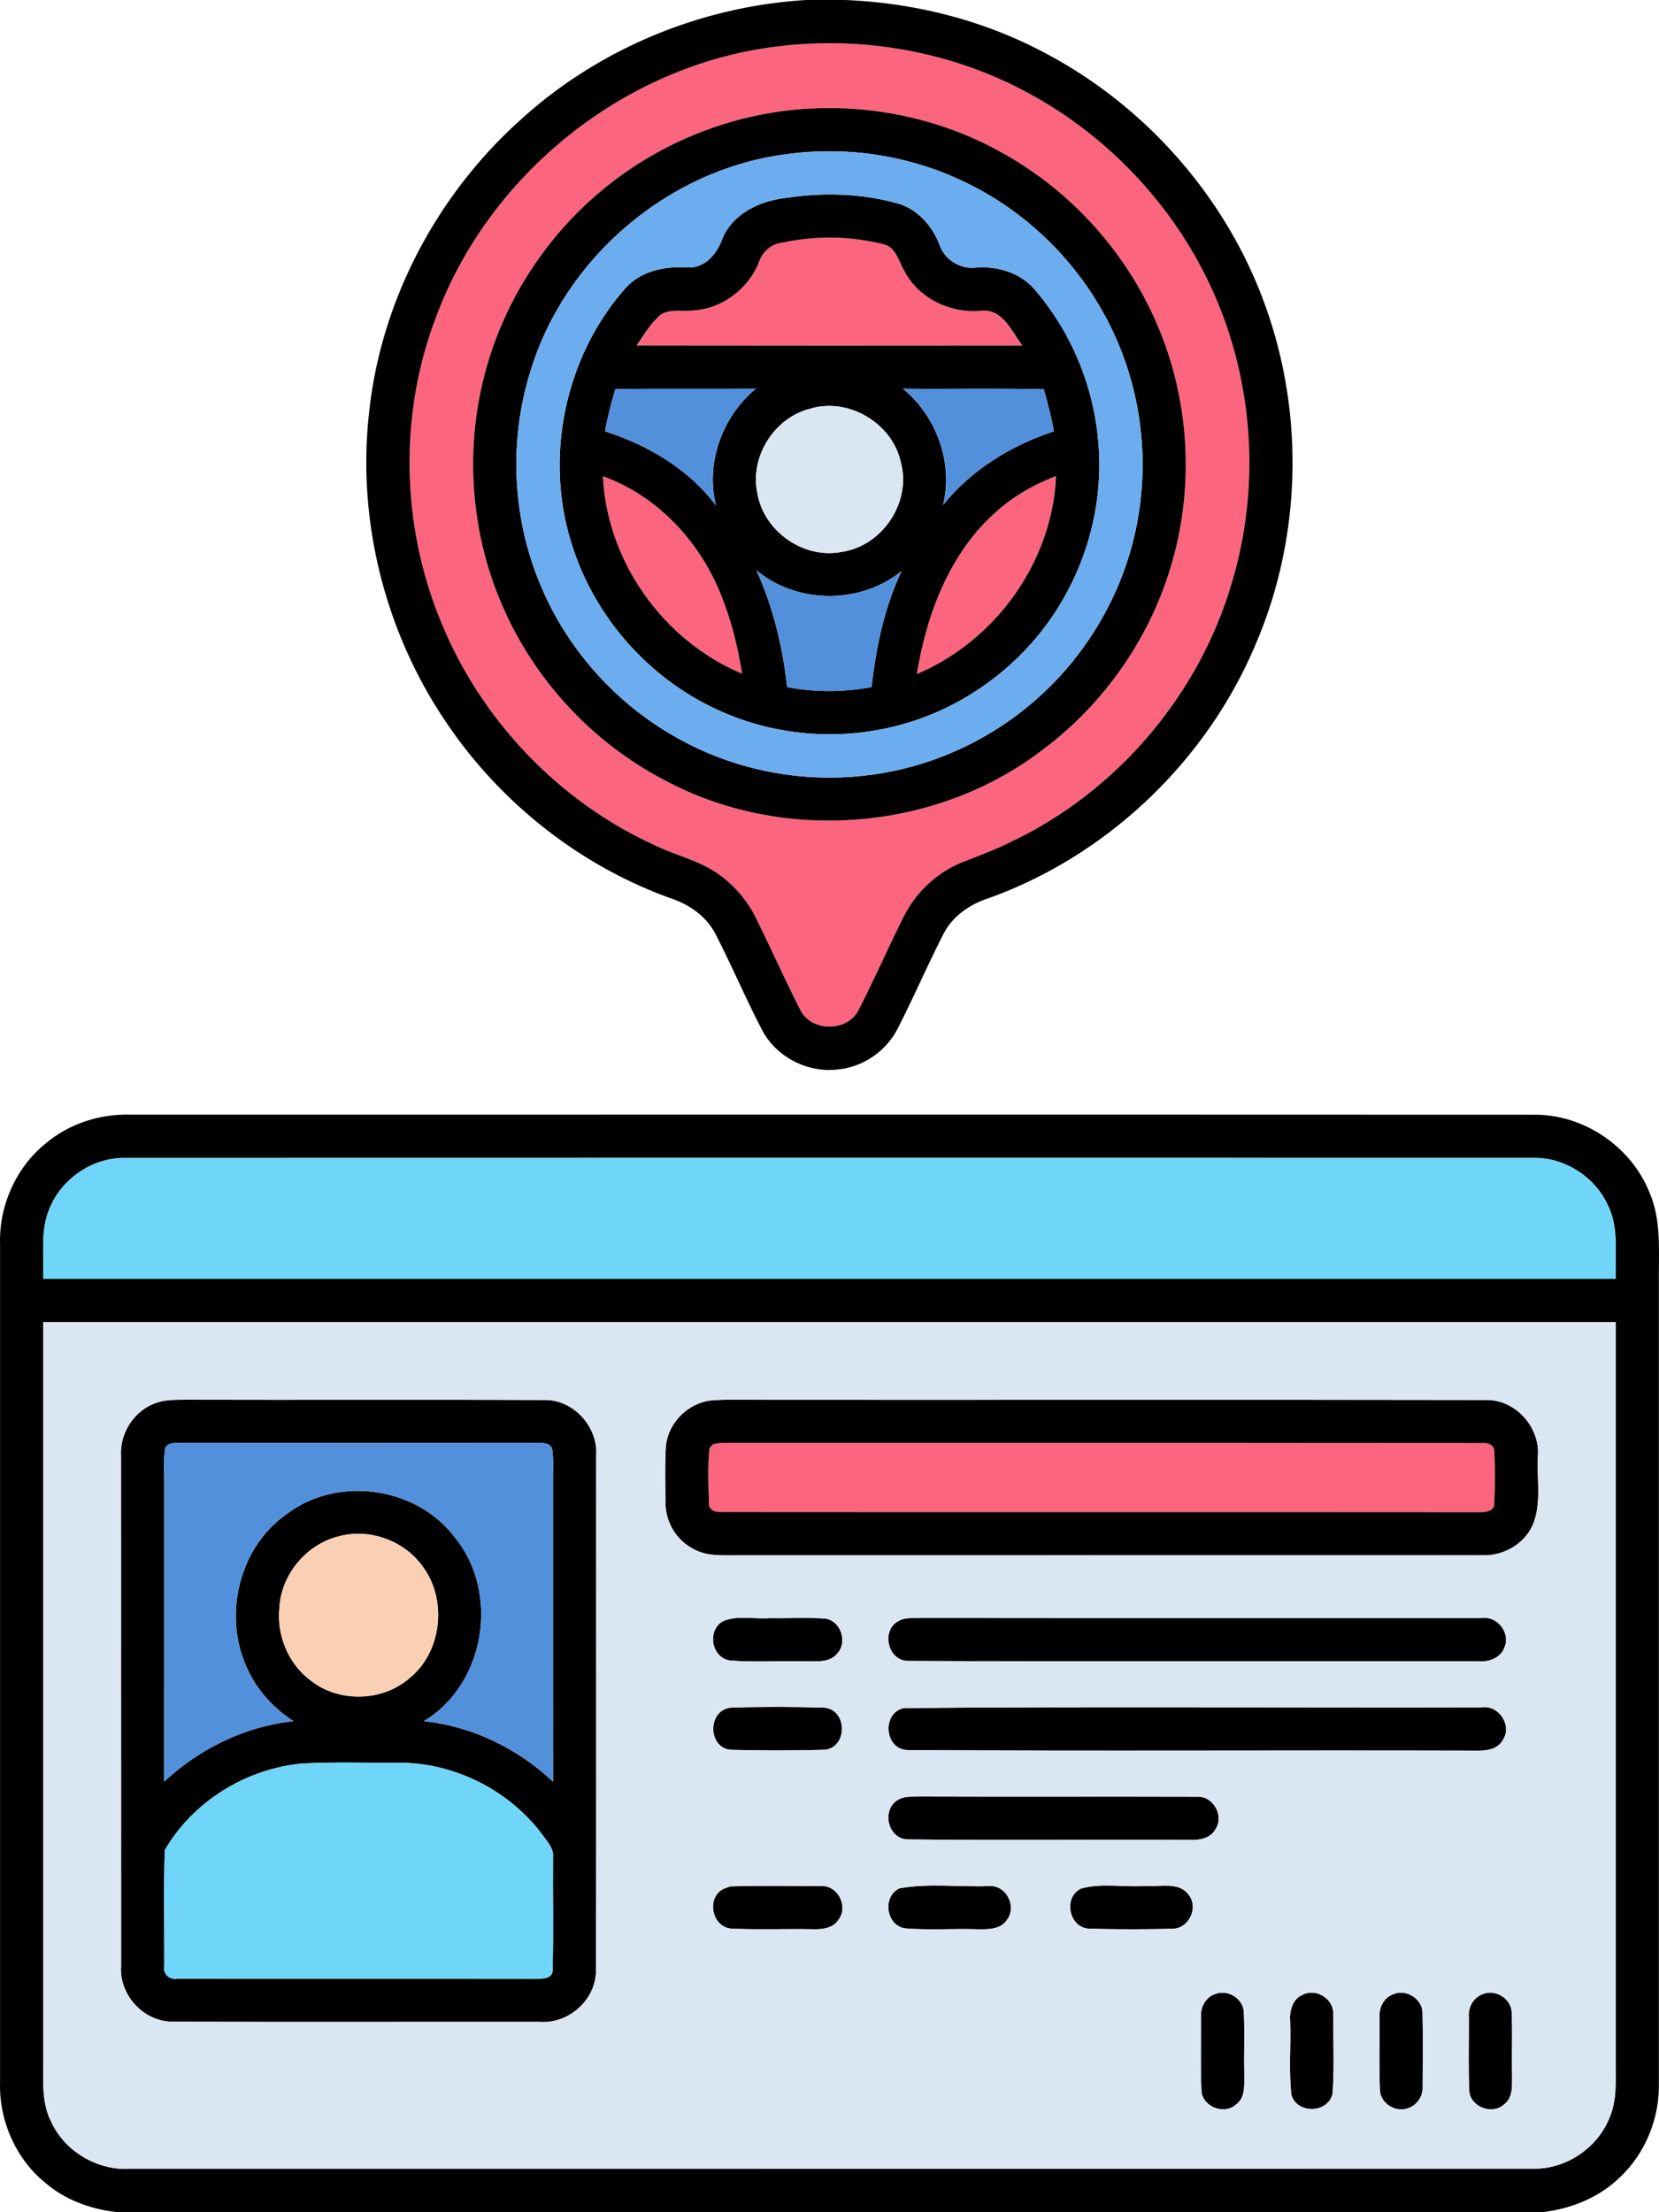 <svg xmlns="http://www.w3.org/2000/svg" width="512.055" height="512pt" viewBox="0 0 384.041 512"><g fill="#fc657e"><path d="M179.523 10.81c19.33-2.5 39.43.85 56.77 9.81 20.63 10.58 37.3 28.71 45.94 50.24 8.16 20.23 9.21 43.24 2.89 64.13-7.63 25.96-26.66 48.3-51.12 59.88-3.67 1.84-7.52 3.25-11.33 4.75-5.85 2.37-10.7 6.98-13.51 12.61-3.54 7.11-6.75 14.39-10.36 21.46-2.54 5.24-11.03 5.26-13.57.02-3.62-7.07-6.81-14.35-10.37-21.46a26.83 26.83 0 0 0-8.83-10.11c-4.42-3.07-9.79-4.18-14.56-6.55-21.99-10.04-39.82-28.66-49.09-50.96-9.42-22.28-10.15-48.15-1.6-70.81 12.15-33.25 43.53-58.63 78.74-63.01m1.11 14.98c-15.41 2.14-30.18 8.76-42.02 18.87-12.89 10.94-22.33 25.91-26.5 42.31-4.51 17.45-3.1 36.37 4.04 52.91 7.36 17.28 20.81 31.86 37.45 40.58 27.41 14.86 63.17 12.05 87.87-7 14.32-10.71 25.01-26.18 29.88-43.4 5.16-18 3.93-37.76-3.49-54.96-7.08-16.6-19.77-30.71-35.51-39.53-15.54-8.84-34.03-12.25-51.72-9.78z"></path><path d="M180.873 56.21c7.8-1.7 16.01-1.62 23.74.36 2.84.7 3.42 3.92 4.72 6.11 3.27 6.39 10.69 9.9 17.73 9.26 5.01-.63 7.12 4.76 9.61 8.04-29.78.03-59.55.04-89.32-.01 1.72-2.48 3.26-5.17 5.59-7.15 2.11-1.36 4.77-.67 7.13-.94 6.82-.21 13.12-4.89 15.61-11.2.8-2.32 2.71-4.15 5.19-4.47zM139.563 110.23c13.23 4.77 23.29 16.08 27.99 29.15 2.05 5.35 3.3 10.94 4.26 16.57-18.22-7.6-31.32-25.95-32.25-45.72zM231.023 118.09c3.93-3.45 8.55-6.05 13.44-7.89-.84 19.85-14.02 38.15-32.23 45.82 2.3-14.06 7.73-28.42 18.79-37.93zM165.093 334.28c2.25-.52 4.6-.24 6.89-.29 57.03.03 114.06-.02 171.09.03 1.24-.15 2.94.44 2.85 1.97.18 4.01.18 8.03-.01 12.04.02 2.02-2.4 2.01-3.84 1.99-58.38-.05-116.77.01-175.16-.04-1.21.11-2.9-.45-2.8-1.94-.13-4.27-.32-8.59.12-12.83.21-.24.64-.7.86-.93z"></path></g><path d="M186.633 0h8.92c15.79.63 31.51 4.5 45.54 11.84 24.61 12.7 44.07 35.17 52.71 61.53 8.09 24.38 7.09 51.68-2.96 75.34-11.26 27.12-34.16 49.14-61.79 59.12-4.44 1.41-8.59 4.2-10.71 8.46-3.64 7.14-6.83 14.51-10.47 21.65-2.63 5.29-8.02 9.05-13.91 9.6-6.93.86-14.16-2.81-17.47-8.98-3.83-7.31-7.04-14.94-10.82-22.28-2.1-4.16-6.12-6.94-10.46-8.38-21.39-7.68-40.01-22.61-52.5-41.56-13.66-20.54-19.99-45.87-17.32-70.41 2.64-26.11 15.68-50.8 35.18-68.26 18.03-16.41 41.74-26.21 66.06-27.67m-7.11 10.81c-35.21 4.38-66.59 29.76-78.74 63.01-8.55 22.66-7.82 48.53 1.6 70.81 9.27 22.3 27.1 40.92 49.09 50.96 4.77 2.37 10.14 3.48 14.56 6.55a26.83 26.83 0 0 1 8.83 10.11c3.56 7.11 6.75 14.39 10.37 21.46 2.54 5.24 11.03 5.22 13.57-.02 3.61-7.07 6.82-14.35 10.36-21.46 2.81-5.63 7.66-10.24 13.51-12.61 3.81-1.5 7.66-2.91 11.33-4.75 24.46-11.58 43.49-33.92 51.12-59.88 6.32-20.89 5.27-43.9-2.89-64.13-8.64-21.53-25.31-39.66-45.94-50.24-17.34-8.96-37.44-12.31-56.77-9.81z"></path><path d="M180.633 25.79c17.69-2.47 36.18.94 51.72 9.78 15.74 8.82 28.43 22.93 35.51 39.53 7.42 17.2 8.65 36.96 3.49 54.96-4.87 17.22-15.56 32.69-29.88 43.4-24.7 19.05-60.46 21.86-87.87 7-16.64-8.72-30.09-23.3-37.45-40.58-7.14-16.54-8.55-35.46-4.04-52.91 4.17-16.4 13.61-31.37 26.5-42.31 11.84-10.11 26.61-16.73 42.02-18.87m.99 9.96c-27.04 3.62-50.84 23.95-58.78 50.02-5.04 15.96-4.32 33.66 2.06 49.13 6.1 14.99 17.4 27.78 31.5 35.7 13.16 7.53 28.75 10.66 43.8 8.92 14.43-1.6 28.31-7.73 39.25-17.27 12.98-11.19 21.8-27.11 24.26-44.09 2.15-14.37-.14-29.37-6.55-42.41-7.25-14.89-19.74-27.16-34.8-34.07-12.62-5.88-26.96-7.92-40.74-5.93z"></path><path d="M182.523 45.74c8.46-1.25 17.22-.93 25.47 1.4 4.49 1.37 7.81 5.16 9.46 9.45 1.19 3.55 4.89 5.83 8.6 5.34 4.83-.35 9.94 1.15 13.24 4.83 8.75 10.05 14.08 23 15.01 36.29.97 12.44-2.06 25.12-8.35 35.89-8.33 14.43-22.71 25.26-38.91 29.2-13.14 3.27-27.35 2.13-39.76-3.32-16.1-6.94-28.96-20.95-34.51-37.58-7.04-20.41-2.32-44.32 11.98-60.5 3.56-4.05 9.2-5.19 14.37-4.83 4.06.26 6.91-3.21 8.11-6.71 2.56-6.03 9.11-8.89 15.29-9.46m-1.65 10.47c-2.48.32-4.39 2.15-5.19 4.47-2.49 6.31-8.79 10.99-15.61 11.2-2.36.27-5.02-.42-7.13.94-2.33 1.98-3.87 4.67-5.59 7.15 29.77.05 59.54.04 89.32.01-2.49-3.28-4.6-8.67-9.61-8.04-7.04.64-14.46-2.87-17.73-9.26-1.3-2.19-1.88-5.41-4.72-6.11-7.73-1.98-15.94-2.06-23.74-.36m-38.42 33.84c-.99 3.21-1.8 6.48-2.41 9.79 9.91 3.15 19.37 8.75 25.69 17.16-2.45-9.85 1.48-20.6 9.23-27.02-10.84.07-21.67-.05-32.51.07m66.58-.07c7.74 6.38 11.68 17.11 9.28 26.93 6.52-8.17 15.79-13.83 25.66-17.07-.59-3.29-1.43-6.53-2.35-9.74-10.86-.24-21.73-.01-32.59-.12m-21.6 4.65c-8.27 2.14-13.92 11.16-12.11 19.54 1.48 8.91 10.92 15.43 19.78 13.53 9.27-1.47 15.89-11.55 13.44-20.64-1.94-9.11-12.18-15.2-21.11-12.43m-47.87 15.6c.93 19.77 14.03 38.12 32.25 45.72-.96-5.63-2.21-11.22-4.26-16.57-4.7-13.07-14.76-24.38-27.99-29.15m91.46 7.86c-11.06 9.51-16.49 23.87-18.79 37.93 18.21-7.67 31.39-25.97 32.23-45.82-4.89 1.84-9.51 4.44-13.44 7.89m-55.93 13.9c3.88 8.53 6.11 17.75 7.11 27.05 6.44 1.23 13.1 1.2 19.54.01 1.08-9.21 2.96-18.47 6.97-26.88-9.48 7.75-24.22 7.7-33.62-.18zM10.563 264.68c5.38-4.57 12.48-6.85 19.51-6.68 108.33.02 216.66-.03 324.99.02 11.51-.13 22.57 7.36 26.79 18.05 2.6 5.97 2.16 12.6 2.16 18.95v186.97c.21 8.17-3.05 16.38-9.03 21.99-4.72 4.6-11.08 7.21-17.57 8.02H26.703c-5.83-.72-11.57-2.8-16.08-6.63-6.94-5.59-10.88-14.5-10.61-23.38V287.98c-.27-8.85 3.65-17.72 10.55-23.3m.97 14.9c-2.28 5.17-1.33 10.95-1.52 16.42h364c-.18-5.7.81-11.77-1.82-17.07-3-6.53-9.94-11-17.14-10.92-108.69-.02-217.38-.02-326.07.01-7.45-.11-14.62 4.68-17.45 11.56M10.013 306v170.99c.01 4.72-.4 9.73 1.81 14.08 3.13 6.89 10.65 11.32 18.19 10.94 108.34-.03 216.68.02 325.02-.03 7.44.09 14.6-4.68 17.45-11.55 1.92-4.22 1.5-8.96 1.53-13.47V306h-364z"></path><path d="M36.453 324.62c2.1-.69 4.35-.6 6.53-.64 27.67.08 55.35-.06 83.02.07 6.79-.13 12.5 6.25 12.01 12.95-.03 39.69.06 79.39-.05 119.08.05 6.74-6.28 12.41-12.96 11.92-28.35-.03-56.72.07-85.07-.05-6.7.03-12.4-6.23-11.91-12.88-.01-39.37-.01-78.73-.01-118.1-.33-5.42 3.24-10.74 8.44-12.35m1.79 10.52c-.44 2.57-.2 5.2-.23 7.8 0 23.15.01 46.3-.01 69.45 8.19-7.63 18.76-12.84 29.94-13.99-4.47-2.92-8.24-6.95-10.52-11.8-5.98-12.2-2.27-28.41 9.03-36.21 11.71-8.87 29.99-6.3 38.81 5.44 10.5 12.74 7.12 34.05-7.16 42.56 11.18 1.17 21.76 6.33 29.92 14.01-.02-23.12-.01-46.25-.01-69.37-.04-2.61.21-5.24-.22-7.82-.7-1.48-2.5-1.12-3.82-1.23-27.31.03-54.62.03-81.93 0-1.31.12-3.05-.25-3.8 1.16m40.25 20.45c-7.5 1.81-13.37 8.77-13.81 16.48-.68 6.42 2.06 13.11 7.29 16.96 6.46 5.05 16.29 4.87 22.58-.39 7.62-5.93 9.07-17.92 3.54-25.71-4.19-6.2-12.36-9.27-19.6-7.34m-8.38 52.59c-13 1.14-25.42 8.74-31.97 20.07-.3 8.92-.07 17.87-.11 26.81-.36 1.81 1.16 3.27 2.96 2.93 27.69.04 55.38-.02 83.07.03 1.46.03 3.91.03 3.86-2.04.22-8.67.03-17.37.09-26.05.24-2.16-1.43-3.76-2.55-5.39-7.77-10.31-20.51-16.64-33.43-16.53-7.31.06-14.62-.21-21.92.17zM162.453 324.62c1.78-.6 3.69-.59 5.56-.63 58.68.06 117.36-.06 176.04.06 6.77-.1 12.45 6.27 11.96 12.95-.31 5.29.91 10.91-1.18 15.94-1.98 4.51-6.9 7.28-11.76 7.05-57.37.03-114.73-.01-172.09.02-3.52-.05-7.31.34-10.49-1.49-3.85-1.96-6.41-6.14-6.43-10.46-.07-4.39-.17-8.78.07-13.16.36-4.7 3.87-8.85 8.32-10.28m2.64 9.66c-.22.23-.65.69-.86.93-.44 4.24-.25 8.56-.12 12.83-.1 1.49 1.59 2.05 2.8 1.94 58.39.05 116.78-.01 175.16.04 1.44.02 3.86.03 3.84-1.99.19-4.01.19-8.03.01-12.04.09-1.53-1.61-2.12-2.85-1.97-57.03-.05-114.06 0-171.09-.03-2.29.05-4.64-.23-6.89.29zM167.353 375.26c3.33-1.46 7.16-.44 10.7-.72 4.3.08 8.62-.18 12.92.1 3.64.45 5.33 5.41 2.86 8.07-1.91 2.38-5.23 1.73-7.88 1.84-5.72-.19-11.48.3-17.17-.23-4.17-.79-5.1-7.02-1.43-9.06zM208.203 375.11c1.47-.82 3.23-.5 4.84-.6 43.33.06 86.65 0 129.97.03 3.61-.58 6.71 3.45 5.25 6.79-.89 2.52-3.73 3.42-6.17 3.21-43.98-.08-87.96.12-131.93-.09-4.79-.07-6.29-7.34-1.96-9.34zM169.153 395.27c7.22-.24 14.46-.23 21.68 0 5.33.48 5.45 9.07.17 9.75-7.33.2-14.69.2-22.02 0-5.25-.71-5.13-9.24.17-9.75zM209.283 395.36c44.57-.38 89.18-.05 133.76-.16 3.93-.59 7.09 4.2 4.85 7.55-1.35 2.48-4.4 2.54-6.86 2.47-43.7-.13-87.4.15-131.09-.14-5.27-.28-5.83-8.72-.66-9.72zM208.313 416.38c1.45-.7 3.13-.46 4.7-.54 21.35.08 42.7-.02 64.05.05 3.76-.29 6.42 4.44 4.29 7.54-1.25 2.28-4.05 2.56-6.36 2.45-21.65-.11-43.31.14-64.95-.12-4.79-.16-6.11-7.48-1.73-9.38zM167.333 437.27c.42-.16 1.26-.47 1.68-.63 7-.24 14.01-.08 21.02-.08 3.79-.27 6.36 4.53 4.2 7.6-1.24 2.17-3.91 2.49-6.16 2.39-6.23-.11-12.46.15-18.67-.13-4.54-.23-5.99-6.96-2.07-9.15zM208.243 437.08c6.75-1.23 13.85-.25 20.73-.52 3.86-.31 6.47 4.61 4.21 7.69-1.51 2.5-4.71 2.34-7.24 2.3-5.47-.15-10.97.24-16.43-.19-4.44-.68-5.33-7.43-1.27-9.28zM250.223 437.15c4.75-1.36 9.9-.27 14.81-.62 3.4.3 7.94-1.16 10.23 2.19 2.17 2.91-.05 7.59-3.68 7.72-6.48.16-12.98.17-19.46-.01-4.67-.19-6.09-7.25-1.9-9.28zM281.423 461.51c2.91-1.09 6.48 1.2 6.52 4.35.2 4.7-.01 9.42.09 14.13-.05 2.43.37 5.48-1.89 7.13-2.73 2.49-7.72.57-8.02-3.11-.26-5.67-.06-11.35-.1-17.03-.23-2.33 1.1-4.78 3.4-5.47zM301.553 461.72c3.06-1.6 7.17.9 7.08 4.37-.02 6.16.28 12.37-.16 18.51-1.01 4.59-8.2 4.8-9.52.31-.65-5.59-.1-11.27-.29-16.9-.21-2.41.42-5.26 2.89-6.29zM322.493 461.61c2.99-1.35 6.84 1.07 6.8 4.38.13 5.67.07 11.36.03 17.04.12 2.17-1.32 4.29-3.4 4.96-2.79 1.05-6.24-1.04-6.48-4.04-.23-5.67-.05-11.35-.09-17.02-.18-2.22.98-4.54 3.14-5.32zM343.423 461.51c2.93-1.11 6.51 1.23 6.52 4.4.2 4.7-.01 9.41.09 14.11-.06 2.41.36 5.41-1.84 7.07-2.71 2.51-7.73.65-8.07-3.03-.26-5.7-.06-11.42-.1-17.12-.23-2.32 1.11-4.74 3.4-5.43z"></path><g><path fill="#6cadef" d="M181.623 35.75c13.78-1.99 28.12.05 40.74 5.93 15.06 6.91 27.55 19.18 34.8 34.07 6.41 13.04 8.7 28.04 6.55 42.41-2.46 16.98-11.28 32.9-24.26 44.09-10.94 9.54-24.82 15.67-39.25 17.27-15.05 1.74-30.64-1.39-43.8-8.92-14.1-7.92-25.4-20.71-31.5-35.7-6.38-15.47-7.1-33.17-2.06-49.13 7.94-26.07 31.74-46.4 58.78-50.02m.9 9.99c-6.18.57-12.73 3.43-15.29 9.46-1.2 3.5-4.05 6.97-8.11 6.71-5.17-.36-10.81.78-14.37 4.83-14.3 16.18-19.02 40.09-11.98 60.5 5.55 16.63 18.41 30.64 34.51 37.58 12.41 5.45 26.62 6.59 39.76 3.32 16.2-3.94 30.58-14.77 38.91-29.2 6.29-10.77 9.32-23.45 8.35-35.89-.93-13.29-6.26-26.24-15.01-36.29-3.3-3.68-8.41-5.18-13.24-4.83-3.71.49-7.41-1.79-8.6-5.34-1.65-4.29-4.97-8.08-9.46-9.45-8.25-2.33-17.01-2.65-25.47-1.4z"></path></g><g fill="#70d6f9"><path d="M11.533 279.58c2.83-6.88 10-11.67 17.45-11.56 108.69-.03 217.38-.03 326.07-.01 7.2-.08 14.14 4.39 17.14 10.92 2.63 5.3 1.64 11.37 1.82 17.07h-364c.19-5.47-.76-11.25 1.52-16.42zM70.113 408.18c7.3-.38 14.61-.11 21.92-.17 12.92-.11 25.66 6.22 33.43 16.53 1.12 1.63 2.79 3.23 2.55 5.39-.06 8.68.13 17.38-.09 26.05.05 2.07-2.4 2.07-3.86 2.04-27.69-.05-55.38.01-83.07-.03-1.8.34-3.32-1.12-2.96-2.93.04-8.94-.19-17.89.11-26.81 6.55-11.33 18.97-18.93 31.97-20.07z"></path></g><g fill="#5290db"><path d="M142.453 90.05c10.84-.12 21.67 0 32.51-.07-7.75 6.42-11.68 17.17-9.23 27.02-6.32-8.41-15.78-14.01-25.69-17.16.61-3.31 1.42-6.58 2.41-9.79zM209.033 89.98c10.86.11 21.73-.12 32.59.12.92 3.21 1.76 6.45 2.35 9.74-9.87 3.24-19.14 8.9-25.66 17.07 2.4-9.82-1.54-20.55-9.28-26.93zM175.093 131.99c9.4 7.88 24.14 7.93 33.62.18-4.01 8.41-5.89 17.67-6.97 26.88-6.44 1.19-13.1 1.22-19.54-.01-1-9.3-3.23-18.52-7.11-27.05zM38.243 335.14c.75-1.41 2.49-1.04 3.8-1.16 27.31.03 54.62.03 81.93 0 1.32.11 3.12-.25 3.82 1.23.43 2.58.18 5.21.22 7.82 0 23.12-.01 46.25.01 69.37-8.16-7.68-18.74-12.84-29.92-14.01 14.28-8.51 17.66-29.82 7.16-42.56-8.82-11.74-27.1-14.31-38.81-5.44-11.3 7.8-15.01 24.01-9.03 36.21 2.28 4.85 6.05 8.88 10.52 11.8-11.18 1.15-21.75 6.36-29.94 13.99.02-23.15.01-46.3.01-69.45.03-2.6-.21-5.23.23-7.8z"></path></g><g fill="#dae6f1"><path d="M187.433 94.63c8.93-2.77 19.17 3.32 21.11 12.43 2.45 9.09-4.17 19.17-13.44 20.64-8.86 1.9-18.3-4.62-19.78-13.53-1.81-8.38 3.84-17.4 12.11-19.54zM10.013 306h364v170.96c-.03 4.51.39 9.25-1.53 13.47-2.85 6.87-10.01 11.64-17.45 11.55-108.34.05-216.68 0-325.02.03-7.54.38-15.06-4.05-18.19-10.94-2.21-4.35-1.8-9.36-1.81-14.08V306m26.44 18.62c-5.2 1.61-8.77 6.93-8.44 12.35 0 39.37 0 78.73.01 118.1-.49 6.65 5.21 12.91 11.91 12.88 28.35.12 56.72.02 85.07.05 6.68.49 13.01-5.18 12.96-11.92.11-39.69.02-79.39.05-119.08.49-6.7-5.22-13.08-12.01-12.95-27.67-.13-55.35.01-83.02-.07-2.18.04-4.43-.05-6.53.64m126 0c-4.45 1.43-7.96 5.58-8.32 10.28-.24 4.38-.14 8.77-.07 13.16.02 4.32 2.58 8.5 6.43 10.46 3.18 1.83 6.97 1.44 10.49 1.49 57.36-.03 114.72.01 172.09-.02 4.86.23 9.78-2.54 11.76-7.05 2.09-5.03.87-10.65 1.18-15.94.49-6.68-5.19-13.05-11.96-12.95-58.68-.12-117.36 0-176.04-.06-1.87.04-3.78.03-5.56.63m4.9 50.64c-3.67 2.04-2.74 8.27 1.43 9.06 5.69.53 11.45.04 17.17.23 2.65-.11 5.97.54 7.88-1.84 2.47-2.66.78-7.62-2.86-8.07-4.3-.28-8.62-.02-12.92-.1-3.54.28-7.37-.74-10.7.72m40.85-.15c-4.33 2-2.83 9.27 1.96 9.34 43.97.21 87.95.01 131.93.09 2.44.21 5.28-.69 6.17-3.21 1.46-3.34-1.64-7.37-5.25-6.79-43.32-.03-86.64.03-129.97-.03-1.61.1-3.37-.22-4.84.6m-39.05 20.16c-5.3.51-5.42 9.04-.17 9.75 7.33.2 14.69.2 22.02 0 5.28-.68 5.16-9.27-.17-9.75-7.22-.23-14.46-.24-21.68 0m40.13.09c-5.17 1-4.61 9.44.66 9.72 43.69.29 87.39.01 131.09.14 2.46.07 5.51.01 6.86-2.47 2.24-3.35-.92-8.14-4.85-7.55-44.58.11-89.19-.22-133.76.16m-.97 21.02c-4.38 1.9-3.06 9.22 1.73 9.38 21.64.26 43.3.01 64.95.12 2.31.11 5.11-.17 6.36-2.45 2.13-3.1-.53-7.83-4.29-7.54-21.35-.07-42.7.03-64.05-.05-1.57.08-3.25-.16-4.7.54m-40.98 20.89c-3.92 2.19-2.47 8.92 2.07 9.15 6.21.28 12.44.02 18.67.13 2.25.1 4.92-.22 6.16-2.39 2.16-3.07-.41-7.87-4.2-7.6-7.01 0-14.02-.16-21.02.08-.42.16-1.26.47-1.68.63m40.91-.19c-4.06 1.85-3.17 8.6 1.27 9.28 5.46.43 10.96.04 16.43.19 2.53.04 5.73.2 7.24-2.3 2.26-3.08-.35-8-4.21-7.69-6.88.27-13.98-.71-20.73.52m41.98.07c-4.19 2.03-2.77 9.09 1.9 9.28 6.48.18 12.98.17 19.46.01 3.63-.13 5.85-4.81 3.68-7.72-2.29-3.35-6.83-1.89-10.23-2.19-4.91.35-10.06-.74-14.81.62m31.2 24.36c-2.3.69-3.63 3.14-3.4 5.47.04 5.68-.16 11.36.1 17.03.3 3.68 5.29 5.6 8.02 3.11 2.26-1.65 1.84-4.7 1.89-7.13-.1-4.71.11-9.43-.09-14.13-.04-3.15-3.61-5.44-6.52-4.35m20.13.21c-2.47 1.03-3.1 3.88-2.89 6.29.19 5.63-.36 11.31.29 16.9 1.32 4.49 8.51 4.28 9.52-.31.44-6.14.14-12.35.16-18.51.09-3.47-4.02-5.97-7.08-4.37m20.94-.11c-2.16.78-3.32 3.1-3.14 5.32.04 5.67-.14 11.35.09 17.02.24 3 3.69 5.09 6.48 4.04 2.08-.67 3.52-2.79 3.4-4.96.04-5.68.1-11.37-.03-17.04.04-3.31-3.81-5.73-6.8-4.38m20.93-.1c-2.29.69-3.63 3.11-3.4 5.43.04 5.7-.16 11.42.1 17.12.34 3.68 5.36 5.54 8.07 3.03 2.2-1.66 1.78-4.66 1.84-7.07-.1-4.7.11-9.41-.09-14.11-.01-3.17-3.59-5.51-6.52-4.4z"></path></g><g><path fill="#f9d0b4" d="M78.493 355.59c7.24-1.93 15.41 1.14 19.6 7.34 5.53 7.79 4.08 19.78-3.54 25.71-6.29 5.26-16.12 5.44-22.58.39-5.23-3.85-7.97-10.54-7.29-16.96.44-7.71 6.31-14.67 13.81-16.48z"></path></g></svg>